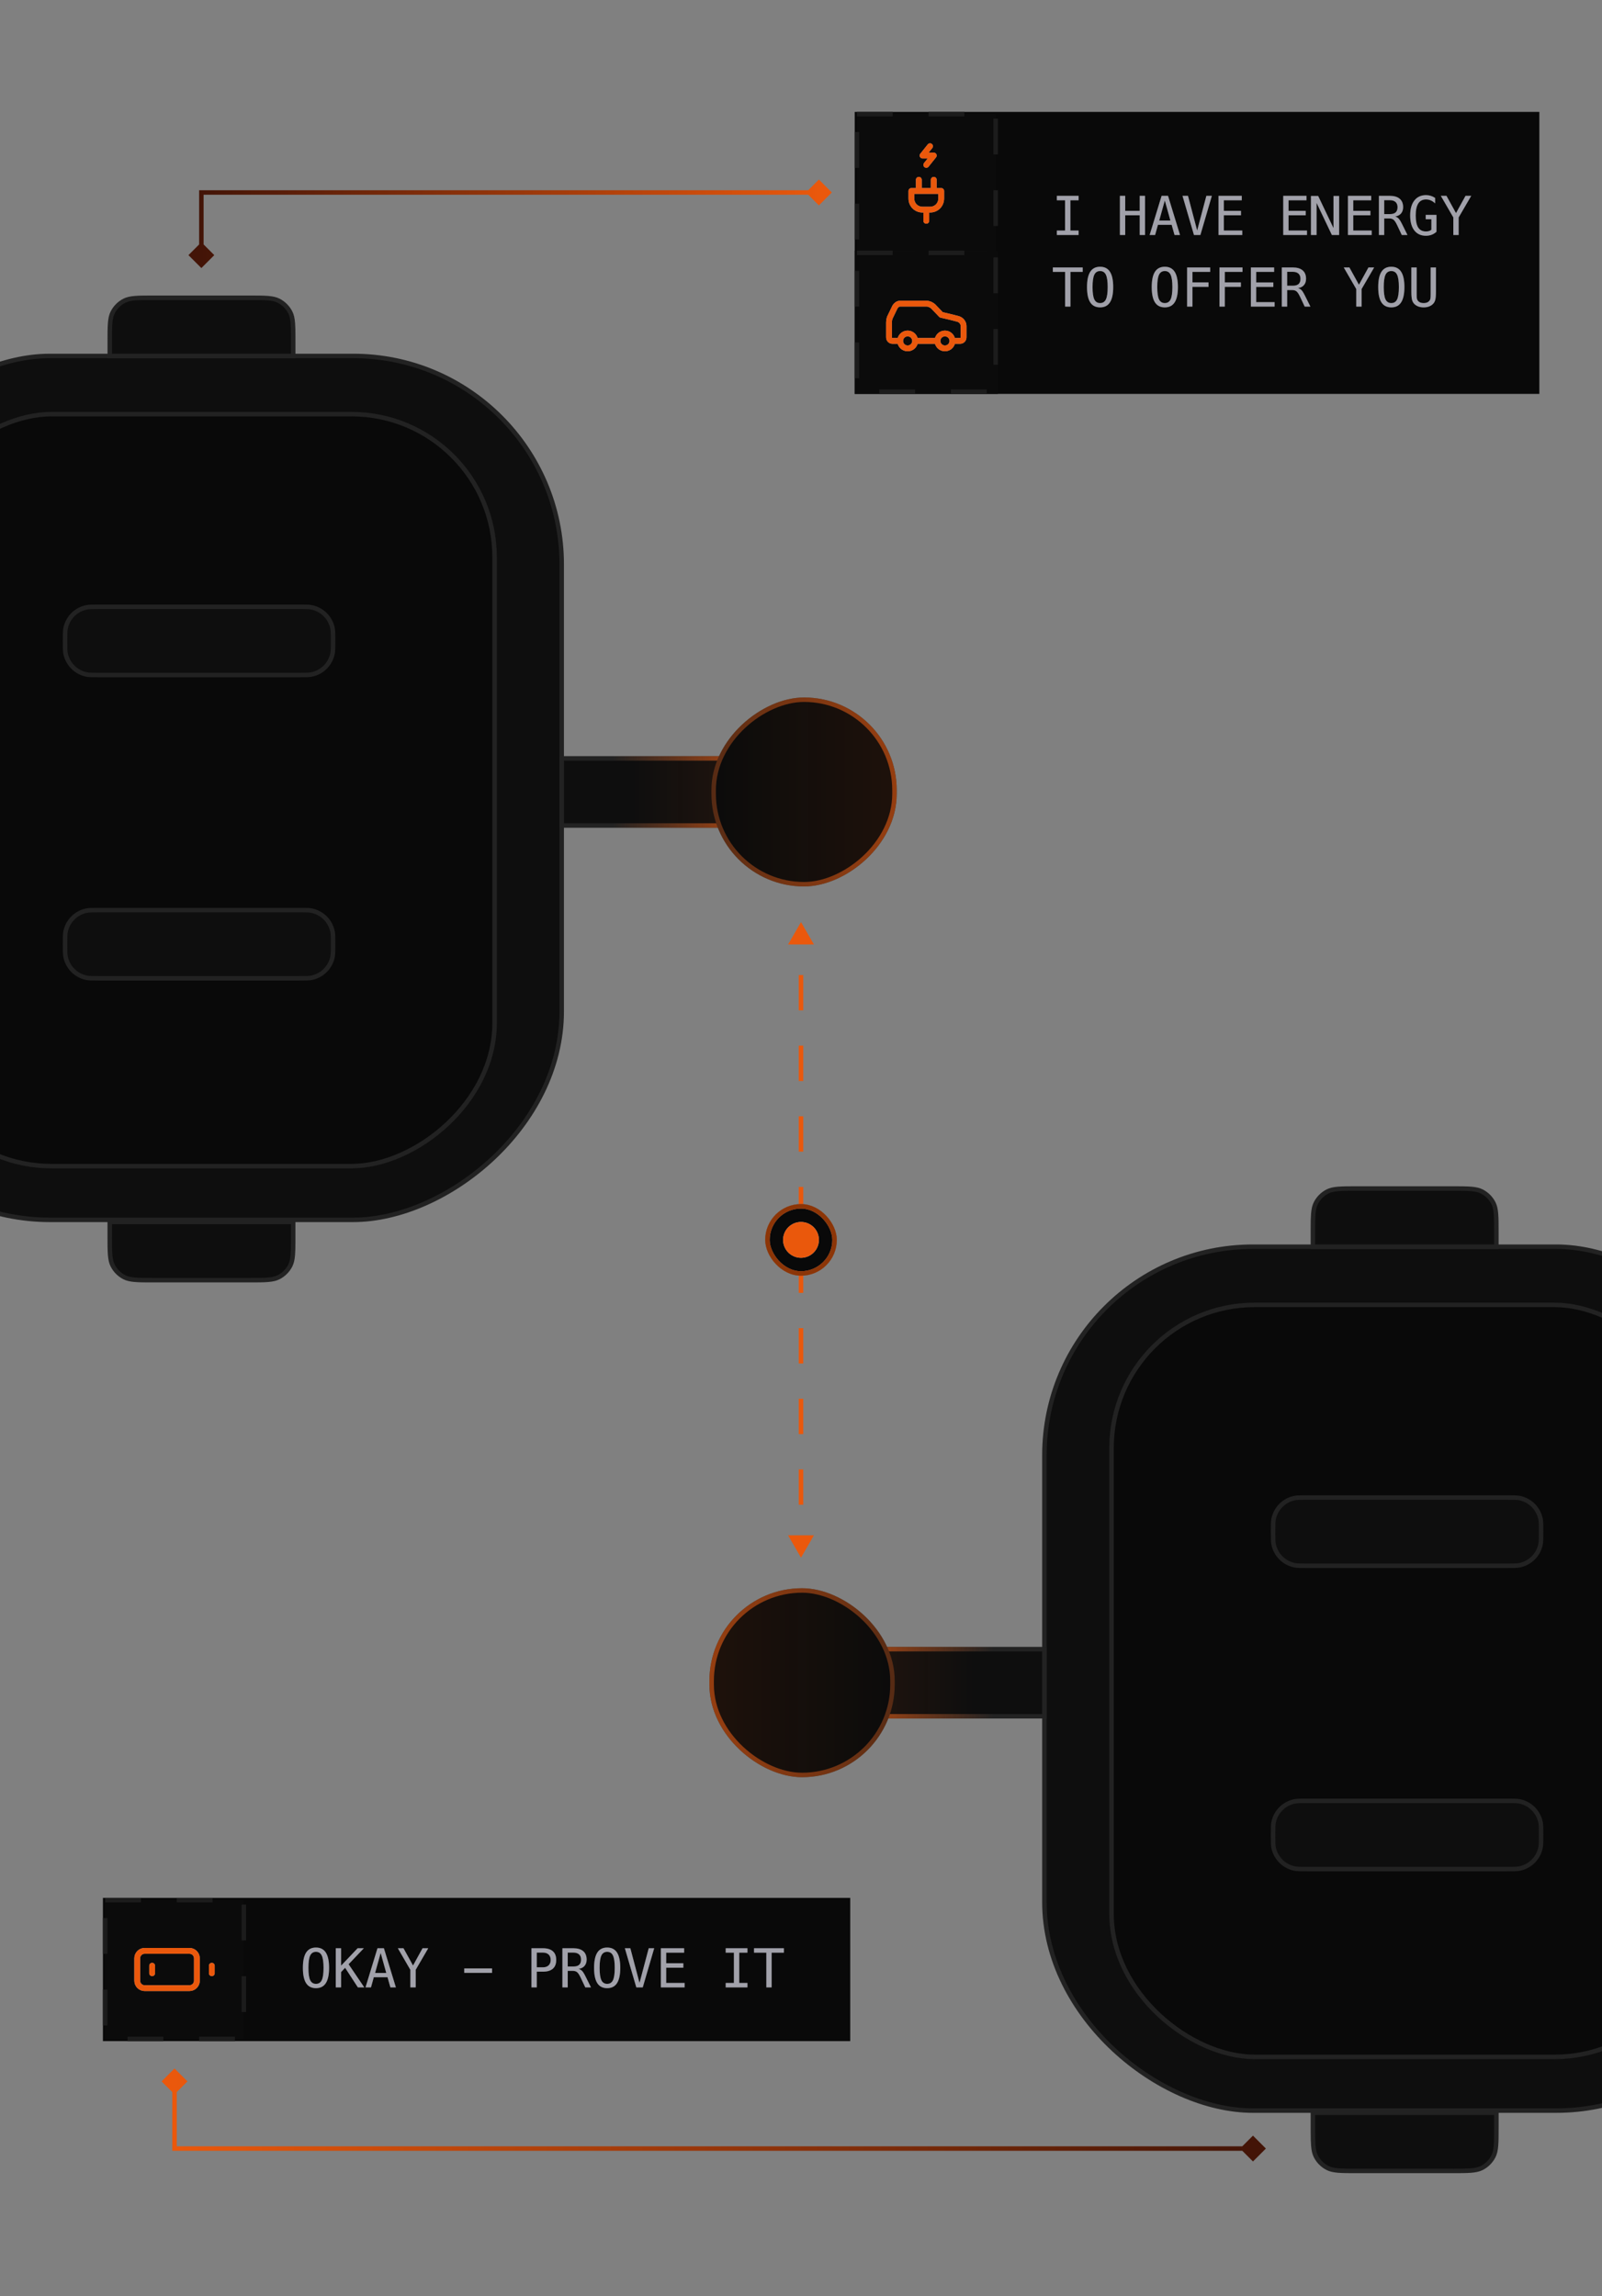 <svg width="358" height="513" viewBox="0 0 358 513" fill="none" xmlns="http://www.w3.org/2000/svg">
<rect x="0" y="0" width="358" height="513" fill="#808080" stroke="none"/>
<g clip-path="url(#clip0_1919_17144)">
<path d="M179 206L176.113 211L181.887 211L179 206ZM179 348L181.887 343L176.113 343L179 348ZM179 217.833L178.5 217.833L178.5 225.722L179 225.722L179.5 225.722L179.5 217.833L179 217.833ZM179 233.611L178.5 233.611L178.5 241.5L179 241.5L179.5 241.5L179.5 233.611L179 233.611ZM179 249.389L178.5 249.389L178.5 257.278L179 257.278L179.5 257.278L179.5 249.389L179 249.389ZM179 265.167L178.5 265.167L178.5 273.056L179 273.056L179.5 273.056L179.5 265.167L179 265.167ZM179 280.944L178.5 280.944L178.5 288.833L179 288.833L179.5 288.833L179.5 280.944L179 280.944ZM179 296.722L178.5 296.722L178.5 304.611L179 304.611L179.5 304.611L179.5 296.722L179 296.722ZM179 312.5L178.5 312.5L178.5 320.389L179 320.389L179.5 320.389L179.5 312.5L179 312.5ZM179 328.278L178.5 328.278L178.5 336.167L179 336.167L179.5 336.167L179.5 328.278L179 328.278Z" fill="#EA580C"/>
<path d="M65.523 276.106L65.523 273L24.523 273L24.523 276.106C24.523 277.934 24.524 279.274 24.61 280.332C24.696 281.384 24.865 282.114 25.177 282.727C25.752 283.855 26.669 284.772 27.797 285.347C28.409 285.659 29.139 285.827 30.191 285.913C31.25 286 32.59 286 34.417 286L55.63 286C57.457 286 58.797 286 59.855 285.913C60.908 285.827 61.637 285.659 62.25 285.347C63.378 284.772 64.295 283.855 64.87 282.727C65.182 282.114 65.35 281.384 65.436 280.332C65.501 279.538 65.518 278.586 65.522 277.389L65.523 276.106Z" fill="#090909"/>
<path d="M65.523 276.106L65.523 273L24.523 273L24.523 276.106C24.523 277.934 24.524 279.274 24.61 280.332C24.696 281.384 24.865 282.114 25.177 282.727C25.752 283.855 26.669 284.772 27.797 285.347C28.409 285.659 29.139 285.827 30.191 285.913C31.25 286 32.59 286 34.417 286L55.63 286C57.457 286 58.797 286 59.855 285.913C60.908 285.827 61.637 285.659 62.25 285.347C63.378 284.772 64.295 283.855 64.87 282.727C65.182 282.114 65.35 281.384 65.436 280.332C65.501 279.538 65.518 278.586 65.522 277.389L65.523 276.106Z" fill="white" fill-opacity="0.02"/>
<path d="M65.523 276.106L65.523 273L24.523 273L24.523 276.106C24.523 277.934 24.524 279.274 24.61 280.332C24.696 281.384 24.865 282.114 25.177 282.727C25.752 283.855 26.669 284.772 27.797 285.347C28.409 285.659 29.139 285.827 30.191 285.913C31.25 286 32.59 286 34.417 286L55.63 286C57.457 286 58.797 286 59.855 285.913C60.908 285.827 61.637 285.659 62.25 285.347C63.378 284.772 64.295 283.855 64.87 282.727C65.182 282.114 65.35 281.384 65.436 280.332C65.501 279.538 65.518 278.586 65.522 277.389L65.523 276.106Z" stroke="#171717"/>
<path d="M65.523 276.106L65.523 273L24.523 273L24.523 276.106C24.523 277.934 24.524 279.274 24.61 280.332C24.696 281.384 24.865 282.114 25.177 282.727C25.752 283.855 26.669 284.772 27.797 285.347C28.409 285.659 29.139 285.827 30.191 285.913C31.25 286 32.59 286 34.417 286L55.63 286C57.457 286 58.797 286 59.855 285.913C60.908 285.827 61.637 285.659 62.25 285.347C63.378 284.772 64.295 283.855 64.87 282.727C65.182 282.114 65.35 281.384 65.436 280.332C65.501 279.538 65.518 278.586 65.522 277.389L65.523 276.106Z" stroke="white" stroke-opacity="0.05"/>
<rect x="125.527" y="79.523" width="193" height="161" rx="46.596" transform="rotate(90 125.527 79.523)" fill="#090909"/>
<rect x="125.527" y="79.523" width="193" height="161" rx="46.596" transform="rotate(90 125.527 79.523)" fill="white" fill-opacity="0.02"/>
<rect x="125.527" y="79.523" width="193" height="161" rx="46.596" transform="rotate(90 125.527 79.523)" stroke="#171717"/>
<rect x="125.527" y="79.523" width="193" height="161" rx="46.596" transform="rotate(90 125.527 79.523)" stroke="white" stroke-opacity="0.05"/>
<path d="M65.527 76.417L65.527 79.523L24.527 79.523L24.527 76.417C24.527 74.59 24.528 73.249 24.614 72.191C24.7 71.139 24.869 70.409 25.181 69.797C25.756 68.669 26.673 67.752 27.801 67.177C28.413 66.865 29.143 66.696 30.195 66.61C31.253 66.524 32.594 66.523 34.421 66.523L55.634 66.523C57.461 66.523 58.801 66.524 59.859 66.61C60.912 66.696 61.641 66.865 62.254 67.177C63.382 67.752 64.299 68.669 64.874 69.797C65.186 70.409 65.355 71.139 65.44 72.191C65.505 72.985 65.522 73.937 65.526 75.135L65.527 76.417Z" fill="#090909"/>
<path d="M65.527 76.417L65.527 79.523L24.527 79.523L24.527 76.417C24.527 74.59 24.528 73.249 24.614 72.191C24.7 71.139 24.869 70.409 25.181 69.797C25.756 68.669 26.673 67.752 27.801 67.177C28.413 66.865 29.143 66.696 30.195 66.61C31.253 66.524 32.594 66.523 34.421 66.523L55.634 66.523C57.461 66.523 58.801 66.524 59.859 66.61C60.912 66.696 61.641 66.865 62.254 67.177C63.382 67.752 64.299 68.669 64.874 69.797C65.186 70.409 65.355 71.139 65.44 72.191C65.505 72.985 65.522 73.937 65.526 75.135L65.527 76.417Z" fill="white" fill-opacity="0.02"/>
<path d="M65.527 76.417L65.527 79.523L24.527 79.523L24.527 76.417C24.527 74.59 24.528 73.249 24.614 72.191C24.7 71.139 24.869 70.409 25.181 69.797C25.756 68.669 26.673 67.752 27.801 67.177C28.413 66.865 29.143 66.696 30.195 66.61C31.253 66.524 32.594 66.523 34.421 66.523L55.634 66.523C57.461 66.523 58.801 66.524 59.859 66.61C60.912 66.696 61.641 66.865 62.254 67.177C63.382 67.752 64.299 68.669 64.874 69.797C65.186 70.409 65.355 71.139 65.44 72.191C65.505 72.985 65.522 73.937 65.526 75.135L65.527 76.417Z" stroke="#171717"/>
<path d="M65.527 76.417L65.527 79.523L24.527 79.523L24.527 76.417C24.527 74.59 24.528 73.249 24.614 72.191C24.7 71.139 24.869 70.409 25.181 69.797C25.756 68.669 26.673 67.752 27.801 67.177C28.413 66.865 29.143 66.696 30.195 66.61C31.253 66.524 32.594 66.523 34.421 66.523L55.634 66.523C57.461 66.523 58.801 66.524 59.859 66.61C60.912 66.696 61.641 66.865 62.254 67.177C63.382 67.752 64.299 68.669 64.874 69.797C65.186 70.409 65.355 71.139 65.44 72.191C65.505 72.985 65.522 73.937 65.526 75.135L65.527 76.417Z" stroke="white" stroke-opacity="0.05"/>
<rect x="110.527" y="92.523" width="168" height="131" rx="31.98" transform="rotate(90 110.527 92.523)" fill="#090909"/>
<rect x="110.527" y="92.523" width="168" height="131" rx="31.98" transform="rotate(90 110.527 92.523)" stroke="#171717"/>
<rect x="110.527" y="92.523" width="168" height="131" rx="31.98" transform="rotate(90 110.527 92.523)" stroke="white" stroke-opacity="0.05"/>
<path d="M74.435 143.183C74.435 144.716 74.432 145.41 74.319 145.977C73.846 148.355 71.987 150.214 69.608 150.687C69.041 150.8 68.348 150.803 66.814 150.803L22.154 150.803C20.621 150.803 19.927 150.8 19.36 150.687C16.982 150.214 15.123 148.355 14.649 145.977C14.537 145.41 14.534 144.716 14.534 143.183C14.534 141.649 14.537 140.956 14.649 140.389C15.123 138.01 16.982 136.151 19.36 135.678C19.927 135.565 20.621 135.562 22.154 135.562L66.814 135.562L67.818 135.564C68.687 135.57 69.183 135.593 69.608 135.678C71.987 136.151 73.846 138.01 74.319 140.389C74.432 140.956 74.435 141.649 74.435 143.183Z" fill="#090909"/>
<path d="M74.435 143.183C74.435 144.716 74.432 145.41 74.319 145.977C73.846 148.355 71.987 150.214 69.608 150.687C69.041 150.8 68.348 150.803 66.814 150.803L22.154 150.803C20.621 150.803 19.927 150.8 19.36 150.687C16.982 150.214 15.123 148.355 14.649 145.977C14.537 145.41 14.534 144.716 14.534 143.183C14.534 141.649 14.537 140.956 14.649 140.389C15.123 138.01 16.982 136.151 19.36 135.678C19.927 135.565 20.621 135.562 22.154 135.562L66.814 135.562L67.818 135.564C68.687 135.57 69.183 135.593 69.608 135.678C71.987 136.151 73.846 138.01 74.319 140.389C74.432 140.956 74.435 141.649 74.435 143.183Z" fill="white" fill-opacity="0.02"/>
<path d="M74.435 143.183C74.435 144.716 74.432 145.41 74.319 145.977C73.846 148.355 71.987 150.214 69.608 150.687C69.041 150.8 68.348 150.803 66.814 150.803L22.154 150.803C20.621 150.803 19.927 150.8 19.36 150.687C16.982 150.214 15.123 148.355 14.649 145.977C14.537 145.41 14.534 144.716 14.534 143.183C14.534 141.649 14.537 140.956 14.649 140.389C15.123 138.01 16.982 136.151 19.36 135.678C19.927 135.565 20.621 135.562 22.154 135.562L66.814 135.562L67.818 135.564C68.687 135.57 69.183 135.593 69.608 135.678C71.987 136.151 73.846 138.01 74.319 140.389C74.432 140.956 74.435 141.649 74.435 143.183Z" stroke="#171717"/>
<path d="M74.435 143.183C74.435 144.716 74.432 145.41 74.319 145.977C73.846 148.355 71.987 150.214 69.608 150.687C69.041 150.8 68.348 150.803 66.814 150.803L22.154 150.803C20.621 150.803 19.927 150.8 19.36 150.687C16.982 150.214 15.123 148.355 14.649 145.977C14.537 145.41 14.534 144.716 14.534 143.183C14.534 141.649 14.537 140.956 14.649 140.389C15.123 138.01 16.982 136.151 19.36 135.678C19.927 135.565 20.621 135.562 22.154 135.562L66.814 135.562L67.818 135.564C68.687 135.57 69.183 135.593 69.608 135.678C71.987 136.151 73.846 138.01 74.319 140.389C74.432 140.956 74.435 141.649 74.435 143.183Z" stroke="white" stroke-opacity="0.05"/>
<path d="M74.435 210.943C74.435 212.476 74.432 213.17 74.319 213.737C73.846 216.115 71.987 217.974 69.608 218.448C69.041 218.56 68.348 218.563 66.814 218.563L22.154 218.563C20.621 218.563 19.927 218.56 19.36 218.448C16.982 217.974 15.123 216.115 14.649 213.737C14.537 213.17 14.534 212.476 14.534 210.943C14.534 209.409 14.537 208.716 14.649 208.149C15.123 205.77 16.982 203.911 19.36 203.438C19.927 203.325 20.621 203.323 22.154 203.323L66.814 203.323L67.818 203.324C68.687 203.33 69.183 203.353 69.608 203.438C71.987 203.911 73.846 205.77 74.319 208.149C74.432 208.716 74.435 209.409 74.435 210.943Z" fill="#090909"/>
<path d="M74.435 210.943C74.435 212.476 74.432 213.17 74.319 213.737C73.846 216.115 71.987 217.974 69.608 218.448C69.041 218.56 68.348 218.563 66.814 218.563L22.154 218.563C20.621 218.563 19.927 218.56 19.36 218.448C16.982 217.974 15.123 216.115 14.649 213.737C14.537 213.17 14.534 212.476 14.534 210.943C14.534 209.409 14.537 208.716 14.649 208.149C15.123 205.77 16.982 203.911 19.36 203.438C19.927 203.325 20.621 203.323 22.154 203.323L66.814 203.323L67.818 203.324C68.687 203.33 69.183 203.353 69.608 203.438C71.987 203.911 73.846 205.77 74.319 208.149C74.432 208.716 74.435 209.409 74.435 210.943Z" fill="white" fill-opacity="0.02"/>
<path d="M74.435 210.943C74.435 212.476 74.432 213.17 74.319 213.737C73.846 216.115 71.987 217.974 69.608 218.448C69.041 218.56 68.348 218.563 66.814 218.563L22.154 218.563C20.621 218.563 19.927 218.56 19.36 218.448C16.982 217.974 15.123 216.115 14.649 213.737C14.537 213.17 14.534 212.476 14.534 210.943C14.534 209.409 14.537 208.716 14.649 208.149C15.123 205.77 16.982 203.911 19.36 203.438C19.927 203.325 20.621 203.323 22.154 203.323L66.814 203.323L67.818 203.324C68.687 203.33 69.183 203.353 69.608 203.438C71.987 203.911 73.846 205.77 74.319 208.149C74.432 208.716 74.435 209.409 74.435 210.943Z" stroke="#171717"/>
<path d="M74.435 210.943C74.435 212.476 74.432 213.17 74.319 213.737C73.846 216.115 71.987 217.974 69.608 218.448C69.041 218.56 68.348 218.563 66.814 218.563L22.154 218.563C20.621 218.563 19.927 218.56 19.36 218.448C16.982 217.974 15.123 216.115 14.649 213.737C14.537 213.17 14.534 212.476 14.534 210.943C14.534 209.409 14.537 208.716 14.649 208.149C15.123 205.77 16.982 203.911 19.36 203.438C19.927 203.325 20.621 203.323 22.154 203.323L66.814 203.323L67.818 203.324C68.687 203.33 69.183 203.353 69.608 203.438C71.987 203.911 73.846 205.77 74.319 208.149C74.432 208.716 74.435 209.409 74.435 210.943Z" stroke="white" stroke-opacity="0.05"/>
<rect x="162.538" y="169.43" width="15" height="37" transform="rotate(90 162.538 169.43)" fill="#090909"/>
<rect x="162.538" y="169.43" width="15" height="37" transform="rotate(90 162.538 169.43)" fill="white" fill-opacity="0.02"/>
<rect x="162.538" y="169.43" width="15" height="37" transform="rotate(90 162.538 169.43)" fill="url(#paint0_linear_1919_17144)" fill-opacity="0.1"/>
<rect x="162.538" y="169.43" width="15" height="37" transform="rotate(90 162.538 169.43)" stroke="#171717"/>
<rect x="162.538" y="169.43" width="15" height="37" transform="rotate(90 162.538 169.43)" stroke="white" stroke-opacity="0.05"/>
<rect x="162.538" y="169.43" width="15" height="37" transform="rotate(90 162.538 169.43)" stroke="url(#paint1_linear_1919_17144)" stroke-opacity="0.6"/>
<rect x="199.89" y="156.318" width="41.224" height="40.412" rx="20.206" transform="rotate(90 199.89 156.318)" fill="#090909"/>
<rect x="199.89" y="156.318" width="41.224" height="40.412" rx="20.206" transform="rotate(90 199.89 156.318)" fill="white" fill-opacity="0.01"/>
<rect x="199.89" y="156.318" width="41.224" height="40.412" rx="20.206" transform="rotate(90 199.89 156.318)" fill="url(#paint2_linear_1919_17144)" fill-opacity="0.1"/>
<rect x="199.89" y="156.318" width="41.224" height="40.412" rx="20.206" transform="rotate(90 199.89 156.318)" stroke="#171717"/>
<rect x="199.89" y="156.318" width="41.224" height="40.412" rx="20.206" transform="rotate(90 199.89 156.318)" stroke="url(#paint3_radial_1919_17144)" stroke-opacity="0.6"/>
<rect width="153" height="63" transform="translate(191 25)" fill="#090909"/>
<rect x="191.5" y="25.5" width="31" height="31" fill="#090909"/>
<rect x="191.5" y="25.5" width="31" height="31" fill="white" fill-opacity="0.01"/>
<rect x="191.5" y="25.5" width="31" height="31" stroke="#1C1C1C" stroke-dasharray="8 8"/>
<path d="M207.833 32.667L206.167 34.75H208.667L207 36.833M205.333 42.667V40.167M208.667 42.667V40.167M207 49.333V46.833M206.167 46.833C204.75 46.833 203.667 45.75 203.667 44.333V42.667H210.333V44.333C210.333 45.75 209.25 46.833 207.833 46.833H206.167Z" stroke="#A1A1AA" stroke-width="1.3" stroke-linecap="round" stroke-linejoin="round"/>
<path d="M207.833 32.667L206.167 34.75H208.667L207 36.833M205.333 42.667V40.167M208.667 42.667V40.167M207 49.333V46.833M206.167 46.833C204.75 46.833 203.667 45.75 203.667 44.333V42.667H210.333V44.333C210.333 45.75 209.25 46.833 207.833 46.833H206.167Z" stroke="#EA580C" stroke-width="1.3" stroke-linecap="round" stroke-linejoin="round"/>
<g clip-path="url(#clip1_1919_17144)">
<rect x="191" y="56" width="32" height="32" fill="#090909"/>
<rect x="191" y="56" width="32" height="32" fill="white" fill-opacity="0.01"/>
<path d="M212.833 76.167H214.5C215 76.167 215.333 75.833 215.333 75.333V72.833C215.333 72.083 214.75 71.417 214.083 71.25C212.583 70.833 210.333 70.333 210.333 70.333C210.333 70.333 209.25 69.167 208.5 68.417C208.083 68.083 207.583 67.833 207 67.833H201.167C200.667 67.833 200.25 68.167 200 68.583L198.833 71C198.723 71.322 198.667 71.66 198.667 72V75.333C198.667 75.833 199 76.167 199.5 76.167H201.167M212.833 76.167C212.833 77.087 212.087 77.833 211.167 77.833C210.246 77.833 209.5 77.087 209.5 76.167M212.833 76.167C212.833 75.246 212.087 74.5 211.167 74.5C210.246 74.5 209.5 75.246 209.5 76.167M201.167 76.167C201.167 77.087 201.913 77.833 202.833 77.833C203.754 77.833 204.5 77.087 204.5 76.167M201.167 76.167C201.167 75.246 201.913 74.5 202.833 74.5C203.754 74.5 204.5 75.246 204.5 76.167M204.5 76.167H209.5" stroke="#A1A1AA" stroke-width="1.3" stroke-linecap="round" stroke-linejoin="round"/>
<path d="M212.833 76.167H214.5C215 76.167 215.333 75.833 215.333 75.333V72.833C215.333 72.083 214.75 71.417 214.083 71.25C212.583 70.833 210.333 70.333 210.333 70.333C210.333 70.333 209.25 69.167 208.5 68.417C208.083 68.083 207.583 67.833 207 67.833H201.167C200.667 67.833 200.25 68.167 200 68.583L198.833 71C198.723 71.322 198.667 71.66 198.667 72V75.333C198.667 75.833 199 76.167 199.5 76.167H201.167M212.833 76.167C212.833 77.087 212.087 77.833 211.167 77.833C210.246 77.833 209.5 77.087 209.5 76.167M212.833 76.167C212.833 75.246 212.087 74.5 211.167 74.5C210.246 74.5 209.5 75.246 209.5 76.167M201.167 76.167C201.167 77.087 201.913 77.833 202.833 77.833C203.754 77.833 204.5 77.087 204.5 76.167M201.167 76.167C201.167 75.246 201.913 74.5 202.833 74.5C203.754 74.5 204.5 75.246 204.5 76.167M204.5 76.167H209.5" stroke="#EA580C" stroke-width="1.3" stroke-linecap="round" stroke-linejoin="round"/>
</g>
<rect x="191.5" y="56.5" width="31" height="31" stroke="#1C1C1C" stroke-dasharray="8 8"/>
<path d="M236.178 43.752H241.035V44.748H239.201V51.504H241.035V52.5H236.178V51.504H238.012V44.748H236.178V43.752ZM250.264 43.752H251.453V47.103H254.693V43.752H255.883V52.5H254.693V48.1H251.453V52.5H250.264V43.752ZM260.301 44.795L259.053 49.272H261.549L260.301 44.795ZM259.586 43.752H261.021L263.699 52.5H262.475L261.83 50.221H258.766L258.133 52.5H256.908L259.586 43.752ZM267.531 51.504L269.588 43.752H270.812L268.252 52.5H266.816L264.256 43.752H265.48L267.531 51.504ZM272.307 43.752H277.498V44.748H273.49V47.103H277.322V48.1H273.49V51.504H277.609V52.5H272.307V43.752ZM286.768 43.752H291.959V44.748H287.951V47.103H291.783V48.1H287.951V51.504H292.07V52.5H286.768V43.752ZM292.955 43.781H294.572L297.994 50.959V43.781H299.254V52.5H297.637L294.215 45.322V52.5H292.955V43.781ZM301.229 43.752H306.42V44.748H302.412V47.103H306.244V48.1H302.412V51.504H306.531V52.5H301.229V43.752ZM311.758 48.369C312.062 48.447 312.322 48.596 312.537 48.815C312.752 49.029 313.02 49.461 313.34 50.109L314.529 52.5H313.258L312.215 50.291C311.914 49.662 311.643 49.258 311.4 49.078C311.162 48.895 310.85 48.803 310.463 48.803H309.332V52.5H308.143V43.752H310.58C311.541 43.752 312.277 43.969 312.789 44.402C313.301 44.836 313.557 45.463 313.557 46.283C313.557 46.861 313.398 47.334 313.082 47.701C312.77 48.065 312.328 48.287 311.758 48.369ZM309.332 44.725V47.83H310.627C311.193 47.83 311.615 47.703 311.893 47.449C312.17 47.195 312.309 46.807 312.309 46.283C312.309 45.779 312.16 45.395 311.863 45.129C311.57 44.859 311.143 44.725 310.58 44.725H309.332ZM321.004 51.779C320.688 52.072 320.33 52.295 319.932 52.447C319.537 52.596 319.109 52.67 318.648 52.67C317.539 52.67 316.676 52.273 316.059 51.48C315.441 50.684 315.133 49.568 315.133 48.135C315.133 46.705 315.445 45.592 316.07 44.795C316.695 43.994 317.564 43.594 318.678 43.594C319.045 43.594 319.396 43.647 319.732 43.752C320.068 43.853 320.393 44.01 320.705 44.221V45.434C320.389 45.133 320.064 44.912 319.732 44.772C319.4 44.627 319.049 44.555 318.678 44.555C317.908 44.555 317.33 44.853 316.943 45.451C316.561 46.045 316.369 46.94 316.369 48.135C316.369 49.35 316.555 50.25 316.926 50.836C317.301 51.418 317.875 51.709 318.648 51.709C318.91 51.709 319.139 51.68 319.334 51.621C319.533 51.559 319.713 51.463 319.873 51.334V48.984H318.602V48.012H321.004V51.779ZM321.982 43.752H323.242L325.375 47.613L327.502 43.752H328.773L325.967 48.574V52.5H324.777V48.574L321.982 43.752ZM235.275 59.752H241.949V60.748H239.213V68.5H238.023V60.748H235.275V59.752ZM247.533 64.135C247.533 62.85 247.4 61.932 247.135 61.381C246.873 60.83 246.441 60.555 245.84 60.555C245.242 60.555 244.811 60.83 244.545 61.381C244.283 61.932 244.152 62.85 244.152 64.135C244.152 65.416 244.283 66.332 244.545 66.883C244.811 67.434 245.242 67.709 245.84 67.709C246.441 67.709 246.873 67.436 247.135 66.889C247.4 66.338 247.533 65.42 247.533 64.135ZM248.77 64.135C248.77 65.658 248.527 66.795 248.043 67.545C247.562 68.295 246.828 68.67 245.84 68.67C244.852 68.67 244.117 68.297 243.637 67.551C243.156 66.805 242.916 65.666 242.916 64.135C242.916 62.607 243.156 61.469 243.637 60.719C244.121 59.969 244.855 59.594 245.84 59.594C246.828 59.594 247.562 59.969 248.043 60.719C248.527 61.469 248.77 62.607 248.77 64.135ZM261.994 64.135C261.994 62.85 261.861 61.932 261.596 61.381C261.334 60.83 260.902 60.555 260.301 60.555C259.703 60.555 259.271 60.83 259.006 61.381C258.744 61.932 258.613 62.85 258.613 64.135C258.613 65.416 258.744 66.332 259.006 66.883C259.271 67.434 259.703 67.709 260.301 67.709C260.902 67.709 261.334 67.436 261.596 66.889C261.861 66.338 261.994 65.42 261.994 64.135ZM263.23 64.135C263.23 65.658 262.988 66.795 262.504 67.545C262.023 68.295 261.289 68.67 260.301 68.67C259.312 68.67 258.578 68.297 258.098 67.551C257.617 66.805 257.377 65.666 257.377 64.135C257.377 62.607 257.617 61.469 258.098 60.719C258.582 59.969 259.316 59.594 260.301 59.594C261.289 59.594 262.023 59.969 262.504 60.719C262.988 61.469 263.23 62.607 263.23 64.135ZM265.287 59.752H270.438V60.748H266.477V63.092H270.068V64.088H266.477V68.5H265.287V59.752ZM272.518 59.752H277.668V60.748H273.707V63.092H277.299V64.088H273.707V68.5H272.518V59.752ZM279.537 59.752H284.729V60.748H280.721V63.103H284.553V64.1H280.721V67.504H284.84V68.5H279.537V59.752ZM290.066 64.369C290.371 64.447 290.631 64.596 290.846 64.814C291.061 65.029 291.328 65.461 291.648 66.109L292.838 68.5H291.566L290.523 66.291C290.223 65.662 289.951 65.258 289.709 65.078C289.471 64.894 289.158 64.803 288.771 64.803H287.641V68.5H286.451V59.752H288.889C289.85 59.752 290.586 59.969 291.098 60.402C291.609 60.836 291.865 61.463 291.865 62.283C291.865 62.861 291.707 63.334 291.391 63.701C291.078 64.064 290.637 64.287 290.066 64.369ZM287.641 60.725V63.83H288.936C289.502 63.83 289.924 63.703 290.201 63.449C290.479 63.195 290.617 62.807 290.617 62.283C290.617 61.779 290.469 61.395 290.172 61.129C289.879 60.859 289.451 60.725 288.889 60.725H287.641ZM300.291 59.752H301.551L303.684 63.613L305.811 59.752H307.082L304.275 64.574V68.5H303.086V64.574L300.291 59.752ZM312.607 64.135C312.607 62.85 312.475 61.932 312.209 61.381C311.947 60.83 311.516 60.555 310.914 60.555C310.316 60.555 309.885 60.83 309.619 61.381C309.357 61.932 309.227 62.85 309.227 64.135C309.227 65.416 309.357 66.332 309.619 66.883C309.885 67.434 310.316 67.709 310.914 67.709C311.516 67.709 311.947 67.436 312.209 66.889C312.475 66.338 312.607 65.42 312.607 64.135ZM313.844 64.135C313.844 65.658 313.602 66.795 313.117 67.545C312.637 68.295 311.902 68.67 310.914 68.67C309.926 68.67 309.191 68.297 308.711 67.551C308.23 66.805 307.99 65.666 307.99 64.135C307.99 62.607 308.23 61.469 308.711 60.719C309.195 59.969 309.93 59.594 310.914 59.594C311.902 59.594 312.637 59.969 313.117 60.719C313.602 61.469 313.844 62.607 313.844 64.135ZM315.396 65.143V59.752H316.586V65.682C316.586 66.107 316.598 66.412 316.621 66.596C316.645 66.775 316.686 66.914 316.744 67.012C316.869 67.242 317.049 67.416 317.283 67.533C317.521 67.65 317.809 67.709 318.145 67.709C318.484 67.709 318.771 67.65 319.006 67.533C319.24 67.416 319.422 67.242 319.551 67.012C319.609 66.914 319.65 66.775 319.674 66.596C319.697 66.416 319.709 66.115 319.709 65.693V59.752H320.893V65.143C320.893 66.037 320.836 66.674 320.723 67.053C320.613 67.428 320.422 67.738 320.148 67.984C319.891 68.215 319.596 68.387 319.264 68.5C318.932 68.613 318.559 68.67 318.145 68.67C317.734 68.67 317.363 68.613 317.031 68.5C316.699 68.387 316.402 68.215 316.141 67.984C315.871 67.742 315.68 67.43 315.566 67.047C315.453 66.66 315.396 66.025 315.396 65.143Z" fill="#373739"/>
<path d="M236.178 43.752H241.035V44.748H239.201V51.504H241.035V52.5H236.178V51.504H238.012V44.748H236.178V43.752ZM250.264 43.752H251.453V47.103H254.693V43.752H255.883V52.5H254.693V48.1H251.453V52.5H250.264V43.752ZM260.301 44.795L259.053 49.272H261.549L260.301 44.795ZM259.586 43.752H261.021L263.699 52.5H262.475L261.83 50.221H258.766L258.133 52.5H256.908L259.586 43.752ZM267.531 51.504L269.588 43.752H270.812L268.252 52.5H266.816L264.256 43.752H265.48L267.531 51.504ZM272.307 43.752H277.498V44.748H273.49V47.103H277.322V48.1H273.49V51.504H277.609V52.5H272.307V43.752ZM286.768 43.752H291.959V44.748H287.951V47.103H291.783V48.1H287.951V51.504H292.07V52.5H286.768V43.752ZM292.955 43.781H294.572L297.994 50.959V43.781H299.254V52.5H297.637L294.215 45.322V52.5H292.955V43.781ZM301.229 43.752H306.42V44.748H302.412V47.103H306.244V48.1H302.412V51.504H306.531V52.5H301.229V43.752ZM311.758 48.369C312.062 48.447 312.322 48.596 312.537 48.815C312.752 49.029 313.02 49.461 313.34 50.109L314.529 52.5H313.258L312.215 50.291C311.914 49.662 311.643 49.258 311.4 49.078C311.162 48.895 310.85 48.803 310.463 48.803H309.332V52.5H308.143V43.752H310.58C311.541 43.752 312.277 43.969 312.789 44.402C313.301 44.836 313.557 45.463 313.557 46.283C313.557 46.861 313.398 47.334 313.082 47.701C312.77 48.065 312.328 48.287 311.758 48.369ZM309.332 44.725V47.83H310.627C311.193 47.83 311.615 47.703 311.893 47.449C312.17 47.195 312.309 46.807 312.309 46.283C312.309 45.779 312.16 45.395 311.863 45.129C311.57 44.859 311.143 44.725 310.58 44.725H309.332ZM321.004 51.779C320.688 52.072 320.33 52.295 319.932 52.447C319.537 52.596 319.109 52.67 318.648 52.67C317.539 52.67 316.676 52.273 316.059 51.48C315.441 50.684 315.133 49.568 315.133 48.135C315.133 46.705 315.445 45.592 316.07 44.795C316.695 43.994 317.564 43.594 318.678 43.594C319.045 43.594 319.396 43.647 319.732 43.752C320.068 43.853 320.393 44.01 320.705 44.221V45.434C320.389 45.133 320.064 44.912 319.732 44.772C319.4 44.627 319.049 44.555 318.678 44.555C317.908 44.555 317.33 44.853 316.943 45.451C316.561 46.045 316.369 46.94 316.369 48.135C316.369 49.35 316.555 50.25 316.926 50.836C317.301 51.418 317.875 51.709 318.648 51.709C318.91 51.709 319.139 51.68 319.334 51.621C319.533 51.559 319.713 51.463 319.873 51.334V48.984H318.602V48.012H321.004V51.779ZM321.982 43.752H323.242L325.375 47.613L327.502 43.752H328.773L325.967 48.574V52.5H324.777V48.574L321.982 43.752ZM235.275 59.752H241.949V60.748H239.213V68.5H238.023V60.748H235.275V59.752ZM247.533 64.135C247.533 62.85 247.4 61.932 247.135 61.381C246.873 60.83 246.441 60.555 245.84 60.555C245.242 60.555 244.811 60.83 244.545 61.381C244.283 61.932 244.152 62.85 244.152 64.135C244.152 65.416 244.283 66.332 244.545 66.883C244.811 67.434 245.242 67.709 245.84 67.709C246.441 67.709 246.873 67.436 247.135 66.889C247.4 66.338 247.533 65.42 247.533 64.135ZM248.77 64.135C248.77 65.658 248.527 66.795 248.043 67.545C247.562 68.295 246.828 68.67 245.84 68.67C244.852 68.67 244.117 68.297 243.637 67.551C243.156 66.805 242.916 65.666 242.916 64.135C242.916 62.607 243.156 61.469 243.637 60.719C244.121 59.969 244.855 59.594 245.84 59.594C246.828 59.594 247.562 59.969 248.043 60.719C248.527 61.469 248.77 62.607 248.77 64.135ZM261.994 64.135C261.994 62.85 261.861 61.932 261.596 61.381C261.334 60.83 260.902 60.555 260.301 60.555C259.703 60.555 259.271 60.83 259.006 61.381C258.744 61.932 258.613 62.85 258.613 64.135C258.613 65.416 258.744 66.332 259.006 66.883C259.271 67.434 259.703 67.709 260.301 67.709C260.902 67.709 261.334 67.436 261.596 66.889C261.861 66.338 261.994 65.42 261.994 64.135ZM263.23 64.135C263.23 65.658 262.988 66.795 262.504 67.545C262.023 68.295 261.289 68.67 260.301 68.67C259.312 68.67 258.578 68.297 258.098 67.551C257.617 66.805 257.377 65.666 257.377 64.135C257.377 62.607 257.617 61.469 258.098 60.719C258.582 59.969 259.316 59.594 260.301 59.594C261.289 59.594 262.023 59.969 262.504 60.719C262.988 61.469 263.23 62.607 263.23 64.135ZM265.287 59.752H270.438V60.748H266.477V63.092H270.068V64.088H266.477V68.5H265.287V59.752ZM272.518 59.752H277.668V60.748H273.707V63.092H277.299V64.088H273.707V68.5H272.518V59.752ZM279.537 59.752H284.729V60.748H280.721V63.103H284.553V64.1H280.721V67.504H284.84V68.5H279.537V59.752ZM290.066 64.369C290.371 64.447 290.631 64.596 290.846 64.814C291.061 65.029 291.328 65.461 291.648 66.109L292.838 68.5H291.566L290.523 66.291C290.223 65.662 289.951 65.258 289.709 65.078C289.471 64.894 289.158 64.803 288.771 64.803H287.641V68.5H286.451V59.752H288.889C289.85 59.752 290.586 59.969 291.098 60.402C291.609 60.836 291.865 61.463 291.865 62.283C291.865 62.861 291.707 63.334 291.391 63.701C291.078 64.064 290.637 64.287 290.066 64.369ZM287.641 60.725V63.83H288.936C289.502 63.83 289.924 63.703 290.201 63.449C290.479 63.195 290.617 62.807 290.617 62.283C290.617 61.779 290.469 61.395 290.172 61.129C289.879 60.859 289.451 60.725 288.889 60.725H287.641ZM300.291 59.752H301.551L303.684 63.613L305.811 59.752H307.082L304.275 64.574V68.5H303.086V64.574L300.291 59.752ZM312.607 64.135C312.607 62.85 312.475 61.932 312.209 61.381C311.947 60.83 311.516 60.555 310.914 60.555C310.316 60.555 309.885 60.83 309.619 61.381C309.357 61.932 309.227 62.85 309.227 64.135C309.227 65.416 309.357 66.332 309.619 66.883C309.885 67.434 310.316 67.709 310.914 67.709C311.516 67.709 311.947 67.436 312.209 66.889C312.475 66.338 312.607 65.42 312.607 64.135ZM313.844 64.135C313.844 65.658 313.602 66.795 313.117 67.545C312.637 68.295 311.902 68.67 310.914 68.67C309.926 68.67 309.191 68.297 308.711 67.551C308.23 66.805 307.99 65.666 307.99 64.135C307.99 62.607 308.23 61.469 308.711 60.719C309.195 59.969 309.93 59.594 310.914 59.594C311.902 59.594 312.637 59.969 313.117 60.719C313.602 61.469 313.844 62.607 313.844 64.135ZM315.396 65.143V59.752H316.586V65.682C316.586 66.107 316.598 66.412 316.621 66.596C316.645 66.775 316.686 66.914 316.744 67.012C316.869 67.242 317.049 67.416 317.283 67.533C317.521 67.65 317.809 67.709 318.145 67.709C318.484 67.709 318.771 67.65 319.006 67.533C319.24 67.416 319.422 67.242 319.551 67.012C319.609 66.914 319.65 66.775 319.674 66.596C319.697 66.416 319.709 66.115 319.709 65.693V59.752H320.893V65.143C320.893 66.037 320.836 66.674 320.723 67.053C320.613 67.428 320.422 67.738 320.148 67.984C319.891 68.215 319.596 68.387 319.264 68.5C318.932 68.613 318.559 68.67 318.145 68.67C317.734 68.67 317.363 68.613 317.031 68.5C316.699 68.387 316.402 68.215 316.141 67.984C315.871 67.742 315.68 67.43 315.566 67.047C315.453 66.66 315.396 66.025 315.396 65.143Z" fill="#A1A1AA"/>
<path d="M293.398 475.106L293.398 472L334.398 472L334.398 475.106C334.398 476.934 334.398 478.274 334.312 479.332C334.226 480.384 334.057 481.114 333.745 481.727C333.17 482.855 332.253 483.772 331.125 484.347C330.512 484.659 329.783 484.827 328.73 484.913C327.672 485 326.332 485 324.505 485L303.292 485C301.465 485 300.125 485 299.066 484.913C298.014 484.827 297.284 484.659 296.672 484.347C295.544 483.772 294.627 482.855 294.052 481.727C293.74 481.114 293.571 480.384 293.485 479.332C293.421 478.538 293.404 477.586 293.399 476.389L293.398 475.106Z" fill="#090909"/>
<path d="M293.398 475.106L293.398 472L334.398 472L334.398 475.106C334.398 476.934 334.398 478.274 334.312 479.332C334.226 480.384 334.057 481.114 333.745 481.727C333.17 482.855 332.253 483.772 331.125 484.347C330.512 484.659 329.783 484.827 328.73 484.913C327.672 485 326.332 485 324.505 485L303.292 485C301.465 485 300.125 485 299.066 484.913C298.014 484.827 297.284 484.659 296.672 484.347C295.544 483.772 294.627 482.855 294.052 481.727C293.74 481.114 293.571 480.384 293.485 479.332C293.421 478.538 293.404 477.586 293.399 476.389L293.398 475.106Z" fill="white" fill-opacity="0.02"/>
<path d="M293.398 475.106L293.398 472L334.398 472L334.398 475.106C334.398 476.934 334.398 478.274 334.312 479.332C334.226 480.384 334.057 481.114 333.745 481.727C333.17 482.855 332.253 483.772 331.125 484.347C330.512 484.659 329.783 484.827 328.73 484.913C327.672 485 326.332 485 324.505 485L303.292 485C301.465 485 300.125 485 299.066 484.913C298.014 484.827 297.284 484.659 296.672 484.347C295.544 483.772 294.627 482.855 294.052 481.727C293.74 481.114 293.571 480.384 293.485 479.332C293.421 478.538 293.404 477.586 293.399 476.389L293.398 475.106Z" stroke="#171717"/>
<path d="M293.398 475.106L293.398 472L334.398 472L334.398 475.106C334.398 476.934 334.398 478.274 334.312 479.332C334.226 480.384 334.057 481.114 333.745 481.727C333.17 482.855 332.253 483.772 331.125 484.347C330.512 484.659 329.783 484.827 328.73 484.913C327.672 485 326.332 485 324.505 485L303.292 485C301.465 485 300.125 485 299.066 484.913C298.014 484.827 297.284 484.659 296.672 484.347C295.544 483.772 294.627 482.855 294.052 481.727C293.74 481.114 293.571 480.384 293.485 479.332C293.421 478.538 293.404 477.586 293.399 476.389L293.398 475.106Z" stroke="white" stroke-opacity="0.05"/>
<rect x="0.5" y="0.5" width="193" height="161" rx="46.596" transform="matrix(4.37114e-08 1 1 -4.37114e-08 232.895 278.023)" fill="#090909"/>
<rect x="0.5" y="0.5" width="193" height="161" rx="46.596" transform="matrix(4.37114e-08 1 1 -4.37114e-08 232.895 278.023)" fill="white" fill-opacity="0.02"/>
<rect x="0.5" y="0.5" width="193" height="161" rx="46.596" transform="matrix(4.37114e-08 1 1 -4.37114e-08 232.895 278.023)" stroke="#171717"/>
<rect x="0.5" y="0.5" width="193" height="161" rx="46.596" transform="matrix(4.37114e-08 1 1 -4.37114e-08 232.895 278.023)" stroke="white" stroke-opacity="0.05"/>
<path d="M293.395 275.417L293.395 278.523L334.395 278.523L334.395 275.417C334.395 273.59 334.394 272.25 334.308 271.191C334.222 270.139 334.053 269.409 333.741 268.797C333.166 267.669 332.249 266.752 331.121 266.177C330.509 265.865 329.779 265.696 328.727 265.61C327.668 265.524 326.328 265.523 324.501 265.523L303.288 265.523C301.461 265.523 300.121 265.524 299.063 265.61C298.01 265.696 297.281 265.865 296.668 266.177C295.54 266.752 294.623 267.669 294.048 268.797C293.736 269.409 293.567 270.139 293.481 271.191C293.417 271.985 293.4 272.937 293.396 274.135L293.395 275.417Z" fill="#090909"/>
<path d="M293.395 275.417L293.395 278.523L334.395 278.523L334.395 275.417C334.395 273.59 334.394 272.25 334.308 271.191C334.222 270.139 334.053 269.409 333.741 268.797C333.166 267.669 332.249 266.752 331.121 266.177C330.509 265.865 329.779 265.696 328.727 265.61C327.668 265.524 326.328 265.523 324.501 265.523L303.288 265.523C301.461 265.523 300.121 265.524 299.063 265.61C298.01 265.696 297.281 265.865 296.668 266.177C295.54 266.752 294.623 267.669 294.048 268.797C293.736 269.409 293.567 270.139 293.481 271.191C293.417 271.985 293.4 272.937 293.396 274.135L293.395 275.417Z" fill="white" fill-opacity="0.02"/>
<path d="M293.395 275.417L293.395 278.523L334.395 278.523L334.395 275.417C334.395 273.59 334.394 272.25 334.308 271.191C334.222 270.139 334.053 269.409 333.741 268.797C333.166 267.669 332.249 266.752 331.121 266.177C330.509 265.865 329.779 265.696 328.727 265.61C327.668 265.524 326.328 265.523 324.501 265.523L303.288 265.523C301.461 265.523 300.121 265.524 299.063 265.61C298.01 265.696 297.281 265.865 296.668 266.177C295.54 266.752 294.623 267.669 294.048 268.797C293.736 269.409 293.567 270.139 293.481 271.191C293.417 271.985 293.4 272.937 293.396 274.135L293.395 275.417Z" stroke="#171717"/>
<path d="M293.395 275.417L293.395 278.523L334.395 278.523L334.395 275.417C334.395 273.59 334.394 272.25 334.308 271.191C334.222 270.139 334.053 269.409 333.741 268.797C333.166 267.669 332.249 266.752 331.121 266.177C330.509 265.865 329.779 265.696 328.727 265.61C327.668 265.524 326.328 265.523 324.501 265.523L303.288 265.523C301.461 265.523 300.121 265.524 299.063 265.61C298.01 265.696 297.281 265.865 296.668 266.177C295.54 266.752 294.623 267.669 294.048 268.797C293.736 269.409 293.567 270.139 293.481 271.191C293.417 271.985 293.4 272.937 293.396 274.135L293.395 275.417Z" stroke="white" stroke-opacity="0.05"/>
<rect x="0.5" y="0.5" width="168" height="131" rx="31.98" transform="matrix(4.37114e-08 1 1 -4.37114e-08 247.895 291.023)" fill="#090909"/>
<rect x="0.5" y="0.5" width="168" height="131" rx="31.98" transform="matrix(4.37114e-08 1 1 -4.37114e-08 247.895 291.023)" stroke="#171717"/>
<rect x="0.5" y="0.5" width="168" height="131" rx="31.98" transform="matrix(4.37114e-08 1 1 -4.37114e-08 247.895 291.023)" stroke="white" stroke-opacity="0.05"/>
<path d="M284.491 342.183C284.491 343.716 284.494 344.41 284.606 344.977C285.08 347.355 286.939 349.214 289.317 349.687C289.884 349.8 290.578 349.803 292.111 349.803L336.771 349.803C338.304 349.803 338.998 349.8 339.565 349.687C341.944 349.214 343.803 347.355 344.276 344.977C344.389 344.41 344.392 343.716 344.392 342.183C344.392 340.649 344.389 339.956 344.276 339.389C343.803 337.01 341.944 335.151 339.565 334.678C338.998 334.565 338.304 334.562 336.771 334.562L292.111 334.562L291.107 334.564C290.239 334.57 289.743 334.593 289.317 334.678C286.939 335.151 285.08 337.01 284.606 339.389C284.494 339.956 284.491 340.649 284.491 342.183Z" fill="#090909"/>
<path d="M284.491 342.183C284.491 343.716 284.494 344.41 284.606 344.977C285.08 347.355 286.939 349.214 289.317 349.687C289.884 349.8 290.578 349.803 292.111 349.803L336.771 349.803C338.304 349.803 338.998 349.8 339.565 349.687C341.944 349.214 343.803 347.355 344.276 344.977C344.389 344.41 344.392 343.716 344.392 342.183C344.392 340.649 344.389 339.956 344.276 339.389C343.803 337.01 341.944 335.151 339.565 334.678C338.998 334.565 338.304 334.562 336.771 334.562L292.111 334.562L291.107 334.564C290.239 334.57 289.743 334.593 289.317 334.678C286.939 335.151 285.08 337.01 284.606 339.389C284.494 339.956 284.491 340.649 284.491 342.183Z" fill="white" fill-opacity="0.02"/>
<path d="M284.491 342.183C284.491 343.716 284.494 344.41 284.606 344.977C285.08 347.355 286.939 349.214 289.317 349.687C289.884 349.8 290.578 349.803 292.111 349.803L336.771 349.803C338.304 349.803 338.998 349.8 339.565 349.687C341.944 349.214 343.803 347.355 344.276 344.977C344.389 344.41 344.392 343.716 344.392 342.183C344.392 340.649 344.389 339.956 344.276 339.389C343.803 337.01 341.944 335.151 339.565 334.678C338.998 334.565 338.304 334.562 336.771 334.562L292.111 334.562L291.107 334.564C290.239 334.57 289.743 334.593 289.317 334.678C286.939 335.151 285.08 337.01 284.606 339.389C284.494 339.956 284.491 340.649 284.491 342.183Z" stroke="#171717"/>
<path d="M284.491 342.183C284.491 343.716 284.494 344.41 284.606 344.977C285.08 347.355 286.939 349.214 289.317 349.687C289.884 349.8 290.578 349.803 292.111 349.803L336.771 349.803C338.304 349.803 338.998 349.8 339.565 349.687C341.944 349.214 343.803 347.355 344.276 344.977C344.389 344.41 344.392 343.716 344.392 342.183C344.392 340.649 344.389 339.956 344.276 339.389C343.803 337.01 341.944 335.151 339.565 334.678C338.998 334.565 338.304 334.562 336.771 334.562L292.111 334.562L291.107 334.564C290.239 334.57 289.743 334.593 289.317 334.678C286.939 335.151 285.08 337.01 284.606 339.389C284.494 339.956 284.491 340.649 284.491 342.183Z" stroke="white" stroke-opacity="0.05"/>
<path d="M284.491 409.943C284.491 411.476 284.494 412.17 284.606 412.737C285.08 415.115 286.939 416.974 289.317 417.448C289.884 417.56 290.578 417.563 292.111 417.563L336.771 417.563C338.304 417.563 338.998 417.56 339.565 417.448C341.944 416.974 343.803 415.115 344.276 412.737C344.389 412.17 344.392 411.476 344.392 409.943C344.392 408.409 344.389 407.716 344.276 407.149C343.803 404.77 341.944 402.911 339.565 402.438C338.998 402.325 338.304 402.323 336.771 402.323L292.111 402.323L291.107 402.324C290.239 402.33 289.743 402.353 289.317 402.438C286.939 402.911 285.08 404.77 284.606 407.149C284.494 407.716 284.491 408.409 284.491 409.943Z" fill="#090909"/>
<path d="M284.491 409.943C284.491 411.476 284.494 412.17 284.606 412.737C285.08 415.115 286.939 416.974 289.317 417.448C289.884 417.56 290.578 417.563 292.111 417.563L336.771 417.563C338.304 417.563 338.998 417.56 339.565 417.448C341.944 416.974 343.803 415.115 344.276 412.737C344.389 412.17 344.392 411.476 344.392 409.943C344.392 408.409 344.389 407.716 344.276 407.149C343.803 404.77 341.944 402.911 339.565 402.438C338.998 402.325 338.304 402.323 336.771 402.323L292.111 402.323L291.107 402.324C290.239 402.33 289.743 402.353 289.317 402.438C286.939 402.911 285.08 404.77 284.606 407.149C284.494 407.716 284.491 408.409 284.491 409.943Z" fill="white" fill-opacity="0.02"/>
<path d="M284.491 409.943C284.491 411.476 284.494 412.17 284.606 412.737C285.08 415.115 286.939 416.974 289.317 417.448C289.884 417.56 290.578 417.563 292.111 417.563L336.771 417.563C338.304 417.563 338.998 417.56 339.565 417.448C341.944 416.974 343.803 415.115 344.276 412.737C344.389 412.17 344.392 411.476 344.392 409.943C344.392 408.409 344.389 407.716 344.276 407.149C343.803 404.77 341.944 402.911 339.565 402.438C338.998 402.325 338.304 402.323 336.771 402.323L292.111 402.323L291.107 402.324C290.239 402.33 289.743 402.353 289.317 402.438C286.939 402.911 285.08 404.77 284.606 407.149C284.494 407.716 284.491 408.409 284.491 409.943Z" stroke="#171717"/>
<path d="M284.491 409.943C284.491 411.476 284.494 412.17 284.606 412.737C285.08 415.115 286.939 416.974 289.317 417.448C289.884 417.56 290.578 417.563 292.111 417.563L336.771 417.563C338.304 417.563 338.998 417.56 339.565 417.448C341.944 416.974 343.803 415.115 344.276 412.737C344.389 412.17 344.392 411.476 344.392 409.943C344.392 408.409 344.389 407.716 344.276 407.149C343.803 404.77 341.944 402.911 339.565 402.438C338.998 402.325 338.304 402.323 336.771 402.323L292.111 402.323L291.107 402.324C290.239 402.33 289.743 402.353 289.317 402.438C286.939 402.911 285.08 404.77 284.606 407.149C284.494 407.716 284.491 408.409 284.491 409.943Z" stroke="white" stroke-opacity="0.05"/>
<path d="M282.887 480L280 477.113L277.113 480L280 482.887L282.887 480ZM39 480H38.5V480.5H39V480ZM39 462.113L36.113 465L39 467.887L41.887 465L39 462.113ZM280 480V479.5H39V480V480.5H280V480ZM39 480H39.5V465H39H38.5V480H39Z" fill="url(#paint4_linear_1919_17144)"/>
<rect x="0.5" y="0.5" width="15" height="37" transform="matrix(4.37114e-08 1 1 -4.37114e-08 195.884 367.93)" fill="#090909"/>
<rect x="0.5" y="0.5" width="15" height="37" transform="matrix(4.37114e-08 1 1 -4.37114e-08 195.884 367.93)" fill="white" fill-opacity="0.02"/>
<rect x="0.5" y="0.5" width="15" height="37" transform="matrix(4.37114e-08 1 1 -4.37114e-08 195.884 367.93)" fill="url(#paint5_linear_1919_17144)" fill-opacity="0.1"/>
<rect x="0.5" y="0.5" width="15" height="37" transform="matrix(4.37114e-08 1 1 -4.37114e-08 195.884 367.93)" stroke="#171717"/>
<rect x="0.5" y="0.5" width="15" height="37" transform="matrix(4.37114e-08 1 1 -4.37114e-08 195.884 367.93)" stroke="white" stroke-opacity="0.05"/>
<rect x="0.5" y="0.5" width="15" height="37" transform="matrix(4.37114e-08 1 1 -4.37114e-08 195.884 367.93)" stroke="url(#paint6_linear_1919_17144)" stroke-opacity="0.6"/>
<rect x="0.5" y="0.5" width="41.224" height="40.412" rx="20.206" transform="matrix(4.37114e-08 1 1 -4.37114e-08 158.532 354.818)" fill="#090909"/>
<rect x="0.5" y="0.5" width="41.224" height="40.412" rx="20.206" transform="matrix(4.37114e-08 1 1 -4.37114e-08 158.532 354.818)" fill="white" fill-opacity="0.01"/>
<rect x="0.5" y="0.5" width="41.224" height="40.412" rx="20.206" transform="matrix(4.37114e-08 1 1 -4.37114e-08 158.532 354.818)" fill="url(#paint7_linear_1919_17144)" fill-opacity="0.1"/>
<rect x="0.5" y="0.5" width="41.224" height="40.412" rx="20.206" transform="matrix(4.37114e-08 1 1 -4.37114e-08 158.532 354.818)" stroke="#171717"/>
<rect x="0.5" y="0.5" width="41.224" height="40.412" rx="20.206" transform="matrix(4.37114e-08 1 1 -4.37114e-08 158.532 354.818)" stroke="url(#paint8_radial_1919_17144)" stroke-opacity="0.6"/>
<path d="M185.887 43L183 40.113L180.113 43L183 45.887L185.887 43ZM45 43V42.5H44.5V43H45ZM45 59.887L47.887 57L45 54.113L42.113 57L45 59.887ZM183 43V42.5H45V43V43.5H183V43ZM45 43H44.5V57H45H45.5V43H45Z" fill="url(#paint9_linear_1919_17144)"/>
<rect width="167" height="32" transform="translate(23 424)" fill="#090909"/>
<rect x="23.5" y="424.5" width="31" height="31" fill="#090909"/>
<rect x="23.5" y="424.5" width="31" height="31" fill="white" fill-opacity="0.01"/>
<rect x="23.5" y="424.5" width="31" height="31" stroke="#1C1C1C" stroke-dasharray="8 8"/>
<path d="M47.333 439.167V440.833M34 439.167V440.833M32.333 435.833H42.333C43.254 435.833 44 436.58 44 437.5V442.5C44 443.42 43.254 444.167 42.333 444.167H32.333C31.413 444.167 30.666 443.42 30.666 442.5V437.5C30.666 436.58 31.413 435.833 32.333 435.833Z" stroke="#A1A1AA" stroke-width="1.3" stroke-linecap="round" stroke-linejoin="round"/>
<path d="M47.333 439.167V440.833M34 439.167V440.833M32.333 435.833H42.333C43.254 435.833 44 436.58 44 437.5V442.5C44 443.42 43.254 444.167 42.333 444.167H32.333C31.413 444.167 30.666 443.42 30.666 442.5V437.5C30.666 436.58 31.413 435.833 32.333 435.833Z" stroke="#EA580C" stroke-width="1.3" stroke-linecap="round" stroke-linejoin="round"/>
<path d="M72.303 439.635C72.303 438.35 72.17 437.432 71.904 436.881C71.643 436.33 71.211 436.055 70.609 436.055C70.012 436.055 69.58 436.33 69.314 436.881C69.053 437.432 68.922 438.35 68.922 439.635C68.922 440.916 69.053 441.832 69.314 442.383C69.58 442.934 70.012 443.209 70.609 443.209C71.211 443.209 71.643 442.936 71.904 442.389C72.17 441.838 72.303 440.92 72.303 439.635ZM73.539 439.635C73.539 441.158 73.297 442.295 72.812 443.045C72.332 443.795 71.598 444.17 70.609 444.17C69.621 444.17 68.887 443.797 68.406 443.051C67.926 442.305 67.686 441.166 67.686 439.635C67.686 438.107 67.926 436.969 68.406 436.219C68.891 435.469 69.625 435.094 70.609 435.094C71.598 435.094 72.332 435.469 72.812 436.219C73.297 436.969 73.539 438.107 73.539 439.635ZM75.033 435.252H76.223V439.143L79.92 435.252H81.309L77.904 438.826L81.408 444H79.978L77.125 439.617L76.223 440.578V444H75.033V435.252ZM85.07 436.295L83.822 440.771H86.318L85.07 436.295ZM84.356 435.252H85.791L88.469 444H87.244L86.6 441.721H83.535L82.902 444H81.678L84.356 435.252ZM88.908 435.252H90.168L92.301 439.113L94.428 435.252H95.699L92.893 440.074V444H91.703V440.074L88.908 435.252ZM103.75 439.758H109.961V440.748H103.75V439.758ZM119.951 436.225V439.512H121.322C121.869 439.512 122.295 439.367 122.6 439.078C122.908 438.789 123.062 438.385 123.062 437.865C123.062 437.346 122.91 436.943 122.605 436.658C122.301 436.369 121.873 436.225 121.322 436.225H119.951ZM118.768 435.252H121.322C122.299 435.252 123.039 435.475 123.543 435.92C124.047 436.361 124.299 437.01 124.299 437.865C124.299 438.729 124.047 439.381 123.543 439.822C123.043 440.264 122.303 440.484 121.322 440.484H119.951V444H118.768V435.252ZM129.297 439.869C129.602 439.947 129.861 440.096 130.076 440.314C130.291 440.529 130.559 440.961 130.879 441.609L132.068 444H130.797L129.754 441.791C129.453 441.162 129.182 440.758 128.939 440.578C128.701 440.395 128.389 440.303 128.002 440.303H126.871V444H125.682V435.252H128.119C129.08 435.252 129.816 435.469 130.328 435.902C130.84 436.336 131.096 436.963 131.096 437.783C131.096 438.361 130.938 438.834 130.621 439.201C130.309 439.564 129.867 439.787 129.297 439.869ZM126.871 436.225V439.33H128.166C128.732 439.33 129.154 439.203 129.432 438.949C129.709 438.695 129.848 438.307 129.848 437.783C129.848 437.279 129.699 436.895 129.402 436.629C129.109 436.359 128.682 436.225 128.119 436.225H126.871ZM137.377 439.635C137.377 438.35 137.244 437.432 136.979 436.881C136.717 436.33 136.285 436.055 135.684 436.055C135.086 436.055 134.654 436.33 134.389 436.881C134.127 437.432 133.996 438.35 133.996 439.635C133.996 440.916 134.127 441.832 134.389 442.383C134.654 442.934 135.086 443.209 135.684 443.209C136.285 443.209 136.717 442.936 136.979 442.389C137.244 441.838 137.377 440.92 137.377 439.635ZM138.613 439.635C138.613 441.158 138.371 442.295 137.887 443.045C137.406 443.795 136.672 444.17 135.684 444.17C134.695 444.17 133.961 443.797 133.48 443.051C133 442.305 132.76 441.166 132.76 439.635C132.76 438.107 133 436.969 133.48 436.219C133.965 435.469 134.699 435.094 135.684 435.094C136.672 435.094 137.406 435.469 137.887 436.219C138.371 436.969 138.613 438.107 138.613 439.635ZM142.914 443.004L144.971 435.252H146.195L143.635 444H142.199L139.639 435.252H140.863L142.914 443.004ZM147.689 435.252H152.881V436.248H148.873V438.604H152.705V439.6H148.873V443.004H152.992V444H147.689V435.252ZM162.174 435.252H167.031V436.248H165.197V443.004H167.031V444H162.174V443.004H164.008V436.248H162.174V435.252ZM168.502 435.252H175.176V436.248H172.439V444H171.25V436.248H168.502V435.252Z" fill="#373739"/>
<path d="M72.303 439.635C72.303 438.35 72.17 437.432 71.904 436.881C71.643 436.33 71.211 436.055 70.609 436.055C70.012 436.055 69.58 436.33 69.314 436.881C69.053 437.432 68.922 438.35 68.922 439.635C68.922 440.916 69.053 441.832 69.314 442.383C69.58 442.934 70.012 443.209 70.609 443.209C71.211 443.209 71.643 442.936 71.904 442.389C72.17 441.838 72.303 440.92 72.303 439.635ZM73.539 439.635C73.539 441.158 73.297 442.295 72.812 443.045C72.332 443.795 71.598 444.17 70.609 444.17C69.621 444.17 68.887 443.797 68.406 443.051C67.926 442.305 67.686 441.166 67.686 439.635C67.686 438.107 67.926 436.969 68.406 436.219C68.891 435.469 69.625 435.094 70.609 435.094C71.598 435.094 72.332 435.469 72.812 436.219C73.297 436.969 73.539 438.107 73.539 439.635ZM75.033 435.252H76.223V439.143L79.92 435.252H81.309L77.904 438.826L81.408 444H79.978L77.125 439.617L76.223 440.578V444H75.033V435.252ZM85.07 436.295L83.822 440.771H86.318L85.07 436.295ZM84.356 435.252H85.791L88.469 444H87.244L86.6 441.721H83.535L82.902 444H81.678L84.356 435.252ZM88.908 435.252H90.168L92.301 439.113L94.428 435.252H95.699L92.893 440.074V444H91.703V440.074L88.908 435.252ZM103.75 439.758H109.961V440.748H103.75V439.758ZM119.951 436.225V439.512H121.322C121.869 439.512 122.295 439.367 122.6 439.078C122.908 438.789 123.062 438.385 123.062 437.865C123.062 437.346 122.91 436.943 122.605 436.658C122.301 436.369 121.873 436.225 121.322 436.225H119.951ZM118.768 435.252H121.322C122.299 435.252 123.039 435.475 123.543 435.92C124.047 436.361 124.299 437.01 124.299 437.865C124.299 438.729 124.047 439.381 123.543 439.822C123.043 440.264 122.303 440.484 121.322 440.484H119.951V444H118.768V435.252ZM129.297 439.869C129.602 439.947 129.861 440.096 130.076 440.314C130.291 440.529 130.559 440.961 130.879 441.609L132.068 444H130.797L129.754 441.791C129.453 441.162 129.182 440.758 128.939 440.578C128.701 440.395 128.389 440.303 128.002 440.303H126.871V444H125.682V435.252H128.119C129.08 435.252 129.816 435.469 130.328 435.902C130.84 436.336 131.096 436.963 131.096 437.783C131.096 438.361 130.938 438.834 130.621 439.201C130.309 439.564 129.867 439.787 129.297 439.869ZM126.871 436.225V439.33H128.166C128.732 439.33 129.154 439.203 129.432 438.949C129.709 438.695 129.848 438.307 129.848 437.783C129.848 437.279 129.699 436.895 129.402 436.629C129.109 436.359 128.682 436.225 128.119 436.225H126.871ZM137.377 439.635C137.377 438.35 137.244 437.432 136.979 436.881C136.717 436.33 136.285 436.055 135.684 436.055C135.086 436.055 134.654 436.33 134.389 436.881C134.127 437.432 133.996 438.35 133.996 439.635C133.996 440.916 134.127 441.832 134.389 442.383C134.654 442.934 135.086 443.209 135.684 443.209C136.285 443.209 136.717 442.936 136.979 442.389C137.244 441.838 137.377 440.92 137.377 439.635ZM138.613 439.635C138.613 441.158 138.371 442.295 137.887 443.045C137.406 443.795 136.672 444.17 135.684 444.17C134.695 444.17 133.961 443.797 133.48 443.051C133 442.305 132.76 441.166 132.76 439.635C132.76 438.107 133 436.969 133.48 436.219C133.965 435.469 134.699 435.094 135.684 435.094C136.672 435.094 137.406 435.469 137.887 436.219C138.371 436.969 138.613 438.107 138.613 439.635ZM142.914 443.004L144.971 435.252H146.195L143.635 444H142.199L139.639 435.252H140.863L142.914 443.004ZM147.689 435.252H152.881V436.248H148.873V438.604H152.705V439.6H148.873V443.004H152.992V444H147.689V435.252ZM162.174 435.252H167.031V436.248H165.197V443.004H167.031V444H162.174V443.004H164.008V436.248H162.174V435.252ZM168.502 435.252H175.176V436.248H172.439V444H171.25V436.248H168.502V435.252Z" fill="#A1A1AA"/>
<rect x="171.5" y="269.5" width="15" height="15" rx="7.5" fill="#090909"/>
<rect x="171.5" y="269.5" width="15" height="15" rx="7.5" stroke="#171717"/>
<rect x="171.5" y="269.5" width="15" height="15" rx="7.5" stroke="white" stroke-opacity="0.4"/>
<rect x="171.5" y="269.5" width="15" height="15" rx="7.5" stroke="#EA580C"/>
<rect x="171.5" y="269.5" width="15" height="15" rx="7.5" stroke="black" stroke-opacity="0.4"/>
<circle cx="179" cy="277" r="4" fill="#171717"/>
<circle cx="179" cy="277" r="4" fill="white" fill-opacity="0.7"/>
<circle cx="179" cy="277" r="4" fill="#EA580C"/>
</g>
<defs>
<linearGradient id="paint0_linear_1919_17144" x1="171.038" y1="190.853" x2="171.038" y2="162.948" gradientUnits="userSpaceOnUse">
<stop stop-color="#EA580C" stop-opacity="0"/>
<stop offset="1" stop-color="#EA580C"/>
</linearGradient>
<linearGradient id="paint1_linear_1919_17144" x1="171.038" y1="195.029" x2="171.038" y2="168.93" gradientUnits="userSpaceOnUse">
<stop stop-color="#EA580C" stop-opacity="0"/>
<stop offset="1" stop-color="#EA580C"/>
</linearGradient>
<linearGradient id="paint2_linear_1919_17144" x1="221.502" y1="197.23" x2="221.502" y2="149.299" gradientUnits="userSpaceOnUse">
<stop stop-color="#EA580C" stop-opacity="0"/>
<stop offset="1" stop-color="#EA580C"/>
</linearGradient>
<radialGradient id="paint3_radial_1919_17144" cx="0" cy="0" r="1" gradientUnits="userSpaceOnUse" gradientTransform="translate(221.502 238.642) rotate(-90) scale(82.824 77.995)">
<stop stop-color="#EA580C" stop-opacity="0"/>
<stop offset="1" stop-color="#EA580C"/>
</radialGradient>
<linearGradient id="paint4_linear_1919_17144" x1="39" y1="472.5" x2="280" y2="472.5" gradientUnits="userSpaceOnUse">
<stop stop-color="#EA580C"/>
<stop offset="1" stop-color="#431407"/>
</linearGradient>
<linearGradient id="paint5_linear_1919_17144" x1="8" y1="21.923" x2="8" y2="-5.982" gradientUnits="userSpaceOnUse">
<stop stop-color="#EA580C" stop-opacity="0"/>
<stop offset="1" stop-color="#EA580C"/>
</linearGradient>
<linearGradient id="paint6_linear_1919_17144" x1="8" y1="26.099" x2="8" y2="0" gradientUnits="userSpaceOnUse">
<stop stop-color="#EA580C" stop-opacity="0"/>
<stop offset="1" stop-color="#EA580C"/>
</linearGradient>
<linearGradient id="paint7_linear_1919_17144" x1="21.112" y1="41.412" x2="21.112" y2="-6.519" gradientUnits="userSpaceOnUse">
<stop stop-color="#EA580C" stop-opacity="0"/>
<stop offset="1" stop-color="#EA580C"/>
</linearGradient>
<radialGradient id="paint8_radial_1919_17144" cx="0" cy="0" r="1" gradientUnits="userSpaceOnUse" gradientTransform="translate(21.112 82.824) rotate(-90) scale(82.824 77.995)">
<stop stop-color="#EA580C" stop-opacity="0"/>
<stop offset="1" stop-color="#EA580C"/>
</radialGradient>
<linearGradient id="paint9_linear_1919_17144" x1="45" y1="50" x2="183" y2="50" gradientUnits="userSpaceOnUse">
<stop stop-color="#431407"/>
<stop offset="1" stop-color="#EA580C"/>
</linearGradient>
<clipPath id="clip0_1919_17144">
<rect width="358" height="513" fill="white"/>
</clipPath>
<clipPath id="clip1_1919_17144">
<rect x="191" y="56" width="32" height="32" fill="white"/>
</clipPath>
</defs>
</svg>
